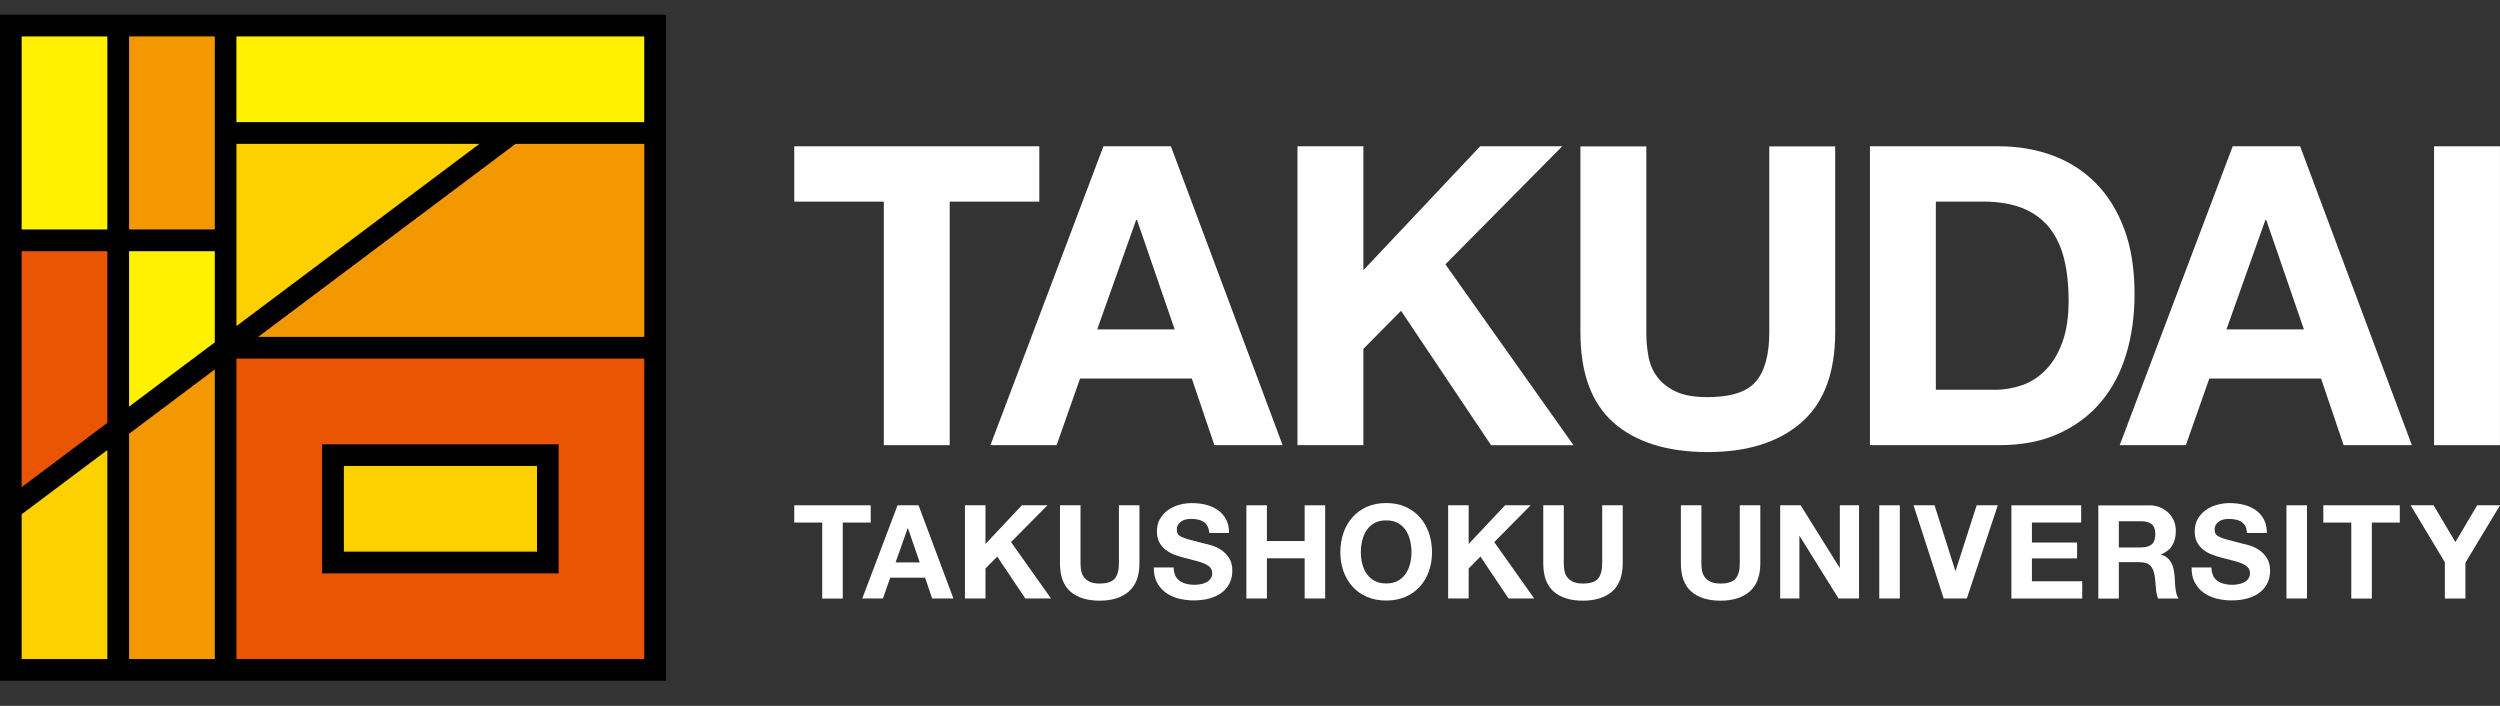 <svg viewBox="0 0 170 48" fill="none" xmlns="http://www.w3.org/2000/svg">
<rect x="0" y="0" width="170" height="48" fill="#333333" stroke="none"/>
<g clip-path="url(#clip0_2034_858)">
<path d="M0 1H45.29V46.29H0V1Z" fill="black"/>
<path d="M16.077 9.782V22.173L32.601 9.782H16.077Z" fill="#FDD000"/>
<path d="M16.077 44.818H43.809V24.386H16.077V44.818ZM21.904 30.213H37.986V38.99H21.904V30.213Z" fill="#EA5504"/>
<path d="M36.515 31.686H23.383V37.513H36.515V31.686Z" fill="#FDD000"/>
<path d="M43.809 2.477H16.077V8.304H43.809V2.477Z" fill="#FFF100"/>
<path d="M43.813 9.782H35.058L17.554 22.909H43.813V9.782Z" fill="#F39800"/>
<path d="M7.3 2.477H1.473V15.604H7.3V2.477Z" fill="#FFF100"/>
<path d="M7.3 17.081H1.473V33.127L7.3 28.754V17.081Z" fill="#EA5504"/>
<path d="M14.605 17.081H8.777V27.648L14.605 23.279V17.081Z" fill="#FFF100"/>
<path d="M1.473 34.97V44.818H7.3V30.602L1.473 34.97Z" fill="#FDD000"/>
<path d="M8.777 44.818H14.605V25.123L8.777 29.495V44.818Z" fill="#F39800"/>
<path d="M14.605 2.477H8.777V15.604H14.605V2.477Z" fill="#F39800"/>
<path d="M54.01 13.711V9.948H70.674V13.711H64.58V30.271H60.099V13.711H54.01Z" fill="white"/>
<path d="M79.62 9.948L87.218 30.271H82.578L81.043 25.741H73.444L71.85 30.271H67.351L75.034 9.948H79.62ZM79.877 22.398L77.316 14.958H77.257L74.61 22.398H79.877Z" fill="white"/>
<path d="M92.71 9.948V18.373L100.651 9.948H106.23L98.288 17.976L106.998 30.272H101.392L95.271 21.133L92.71 23.722V30.267H88.228V9.944H92.71V9.948Z" fill="white"/>
<path d="M122.493 28.731C120.957 30.068 118.834 30.741 116.119 30.741C113.404 30.741 111.241 30.077 109.732 28.749C108.223 27.421 107.469 25.37 107.469 22.596V9.953H111.95V22.592C111.95 23.143 111.995 23.685 112.09 24.214C112.185 24.747 112.384 25.216 112.686 25.623C112.989 26.03 113.409 26.364 113.947 26.621C114.484 26.879 115.207 27.005 116.115 27.005C117.705 27.005 118.798 26.648 119.403 25.939C120.009 25.23 120.311 24.11 120.311 22.592V9.953H124.793V22.596C124.793 25.352 124.025 27.394 122.489 28.735L122.493 28.731Z" fill="white"/>
<path d="M135.924 9.948C137.234 9.948 138.454 10.156 139.583 10.576C140.713 10.992 141.688 11.62 142.515 12.455C143.342 13.291 143.988 14.335 144.453 15.586C144.918 16.837 145.149 18.31 145.149 19.999C145.149 21.481 144.959 22.845 144.579 24.096C144.2 25.348 143.626 26.432 142.858 27.34C142.09 28.252 141.133 28.966 139.981 29.49C138.833 30.014 137.478 30.271 135.924 30.271H127.156V9.948H135.924ZM135.613 26.509C136.259 26.509 136.882 26.405 137.487 26.197C138.093 25.989 138.635 25.641 139.104 25.158C139.579 24.675 139.958 24.047 140.243 23.265C140.527 22.488 140.667 21.54 140.667 20.419C140.667 19.394 140.568 18.472 140.369 17.646C140.171 16.819 139.845 16.114 139.389 15.527C138.933 14.94 138.332 14.488 137.587 14.176C136.837 13.865 135.915 13.707 134.818 13.707H131.637V26.504H135.613V26.509Z" fill="white"/>
<path d="M156.409 9.948L164.007 30.271H159.367L157.832 25.741H150.233L148.639 30.271H144.14L151.824 9.948H156.409ZM156.666 22.398L154.105 14.958H154.046L151.399 22.398H156.666Z" fill="white"/>
<path d="M169.997 9.948V30.271H165.516V9.948H169.997Z" fill="white"/>
<path d="M54.01 35.534V34.36H59.209V35.534H57.307V40.702H55.911V35.534H54.01Z" fill="white"/>
<path d="M62.461 34.36L64.832 40.697H63.387L62.908 39.283H60.536L60.04 40.697H58.635L61.033 34.36H62.465H62.461ZM62.542 38.245L61.743 35.923H61.725L60.898 38.245H62.542Z" fill="white"/>
<path d="M67.012 34.36V36.989L69.487 34.36H71.227L68.751 36.862L71.471 40.697H69.722L67.812 37.847L67.012 38.656V40.697H65.616V34.36H67.012Z" fill="white"/>
<path d="M76.763 40.218C76.285 40.634 75.621 40.846 74.776 40.846C73.931 40.846 73.254 40.639 72.784 40.223C72.314 39.807 72.079 39.17 72.079 38.303V34.36H73.475V38.303C73.475 38.475 73.489 38.642 73.52 38.809C73.552 38.976 73.611 39.121 73.705 39.247C73.8 39.374 73.931 39.478 74.098 39.559C74.266 39.64 74.491 39.681 74.776 39.681C75.273 39.681 75.612 39.568 75.801 39.347C75.991 39.125 76.086 38.778 76.086 38.303V34.36H77.482V38.303C77.482 39.161 77.242 39.798 76.763 40.218Z" fill="white"/>
<path d="M79.908 39.134C79.985 39.283 80.089 39.401 80.215 39.495C80.342 39.586 80.491 39.654 80.663 39.699C80.834 39.744 81.01 39.767 81.196 39.767C81.318 39.767 81.453 39.757 81.593 39.735C81.733 39.712 81.869 39.676 81.991 39.617C82.117 39.559 82.217 39.477 82.302 39.373C82.384 39.27 82.429 39.139 82.429 38.98C82.429 38.809 82.375 38.669 82.266 38.565C82.158 38.456 82.013 38.371 81.837 38.298C81.661 38.226 81.458 38.167 81.236 38.113C81.01 38.059 80.785 38 80.554 37.937C80.319 37.878 80.089 37.806 79.863 37.72C79.637 37.634 79.439 37.521 79.262 37.386C79.086 37.25 78.942 37.079 78.833 36.875C78.725 36.672 78.671 36.424 78.671 36.135C78.671 35.809 78.738 35.529 78.878 35.285C79.018 35.046 79.199 34.847 79.425 34.684C79.651 34.526 79.904 34.404 80.188 34.328C80.473 34.251 80.757 34.21 81.038 34.21C81.367 34.21 81.688 34.246 81.991 34.319C82.293 34.391 82.564 34.513 82.804 34.675C83.039 34.843 83.228 35.05 83.368 35.308C83.508 35.565 83.576 35.877 83.576 36.243H82.226C82.212 36.053 82.176 35.895 82.108 35.773C82.04 35.647 81.95 35.552 81.837 35.48C81.724 35.407 81.598 35.358 81.453 35.331C81.309 35.299 81.15 35.285 80.979 35.285C80.866 35.285 80.753 35.299 80.645 35.322C80.532 35.344 80.432 35.385 80.342 35.448C80.252 35.507 80.175 35.579 80.116 35.669C80.057 35.76 80.026 35.868 80.026 36.008C80.026 36.135 80.048 36.234 80.098 36.311C80.143 36.388 80.238 36.46 80.378 36.523C80.518 36.586 80.708 36.654 80.956 36.717C81.2 36.781 81.521 36.866 81.918 36.966C82.036 36.988 82.198 37.033 82.411 37.092C82.619 37.156 82.831 37.255 83.034 37.39C83.242 37.526 83.418 37.707 83.572 37.937C83.721 38.163 83.798 38.456 83.798 38.809C83.798 39.098 83.743 39.369 83.63 39.617C83.518 39.866 83.35 40.078 83.129 40.259C82.908 40.44 82.632 40.58 82.302 40.679C81.973 40.778 81.593 40.828 81.16 40.828C80.812 40.828 80.473 40.783 80.143 40.702C79.813 40.616 79.524 40.48 79.271 40.3C79.018 40.114 78.82 39.884 78.671 39.599C78.522 39.315 78.454 38.976 78.458 38.587H79.809C79.809 38.8 79.845 38.98 79.926 39.13L79.908 39.134Z" fill="white"/>
<path d="M86.15 34.36V36.79H88.716V34.36H90.111V40.697H88.716V37.964H86.15V40.697H84.754V34.36H86.15Z" fill="white"/>
<path d="M91.355 36.234C91.495 35.828 91.703 35.475 91.969 35.172C92.236 34.87 92.561 34.635 92.95 34.463C93.338 34.292 93.772 34.206 94.26 34.206C94.747 34.206 95.19 34.292 95.574 34.463C95.958 34.635 96.283 34.874 96.55 35.172C96.816 35.475 97.02 35.828 97.164 36.234C97.304 36.641 97.376 37.079 97.376 37.553C97.376 38.027 97.304 38.447 97.164 38.845C97.024 39.247 96.816 39.595 96.55 39.889C96.283 40.187 95.958 40.417 95.574 40.584C95.19 40.751 94.752 40.837 94.26 40.837C93.767 40.837 93.338 40.751 92.95 40.584C92.561 40.417 92.236 40.182 91.969 39.889C91.703 39.59 91.499 39.243 91.355 38.845C91.215 38.443 91.143 38.014 91.143 37.553C91.143 37.092 91.215 36.641 91.355 36.234ZM92.633 38.335C92.697 38.588 92.796 38.813 92.931 39.012C93.067 39.215 93.243 39.374 93.465 39.496C93.681 39.617 93.948 39.676 94.26 39.676C94.571 39.676 94.838 39.617 95.055 39.496C95.271 39.374 95.452 39.211 95.588 39.012C95.723 38.809 95.823 38.583 95.886 38.335C95.949 38.082 95.981 37.824 95.981 37.558C95.981 37.291 95.949 37.011 95.886 36.749C95.823 36.487 95.723 36.257 95.588 36.053C95.452 35.85 95.276 35.688 95.055 35.566C94.838 35.444 94.571 35.385 94.26 35.385C93.948 35.385 93.681 35.444 93.465 35.566C93.248 35.688 93.067 35.85 92.931 36.053C92.796 36.257 92.697 36.492 92.633 36.749C92.57 37.011 92.538 37.278 92.538 37.558C92.538 37.838 92.57 38.082 92.633 38.335Z" fill="white"/>
<path d="M99.87 34.36V36.989L102.345 34.36H104.084L101.609 36.862L104.328 40.697H102.58L100.669 37.847L99.87 38.656V40.697H98.474V34.36H99.87Z" fill="white"/>
<path d="M109.627 40.218C109.148 40.634 108.484 40.846 107.639 40.846C106.794 40.846 106.117 40.639 105.647 40.223C105.177 39.807 104.942 39.17 104.942 38.303V34.36H106.338V38.303C106.338 38.475 106.352 38.642 106.383 38.809C106.415 38.976 106.474 39.121 106.569 39.247C106.663 39.374 106.794 39.478 106.962 39.559C107.129 39.64 107.355 39.681 107.639 39.681C108.136 39.681 108.475 39.568 108.665 39.347C108.854 39.125 108.949 38.778 108.949 38.303V34.36H110.345V38.303C110.345 39.161 110.106 39.798 109.627 40.218Z" fill="white"/>
<path d="M118.983 40.218C118.504 40.634 117.84 40.846 116.996 40.846C116.151 40.846 115.473 40.639 115.004 40.223C114.534 39.807 114.299 39.17 114.299 38.303V34.36H115.695V38.303C115.695 38.475 115.708 38.642 115.74 38.809C115.771 38.976 115.83 39.121 115.925 39.247C116.02 39.374 116.151 39.478 116.318 39.559C116.485 39.64 116.711 39.681 116.996 39.681C117.493 39.681 117.831 39.568 118.021 39.347C118.211 39.125 118.306 38.778 118.306 38.303V34.36H119.702V38.303C119.702 39.161 119.462 39.798 118.983 40.218Z" fill="white"/>
<path d="M122.444 34.36L125.096 38.61H125.109V34.36H126.415V40.697H125.019L122.376 36.451H122.358V40.697H121.053V34.36H122.44H122.444Z" fill="white"/>
<path d="M129.187 34.36V40.697H127.791V34.36H129.187Z" fill="white"/>
<path d="M132.172 40.697L130.121 34.36H131.549L132.962 38.818H132.981L134.413 34.36H135.849L133.744 40.697H132.172Z" fill="white"/>
<path d="M141.519 34.36V35.534H138.171V36.894H141.243V37.973H138.171V39.527H141.591V40.702H136.775V34.364H141.523L141.519 34.36Z" fill="white"/>
<path d="M146.101 34.36C146.385 34.36 146.643 34.405 146.869 34.495C147.094 34.586 147.293 34.712 147.456 34.875C147.618 35.033 147.745 35.218 147.831 35.43C147.917 35.638 147.957 35.868 147.957 36.108C147.957 36.483 147.88 36.803 147.722 37.075C147.564 37.346 147.307 37.553 146.954 37.698V37.716C147.126 37.761 147.266 37.838 147.379 37.933C147.492 38.032 147.582 38.145 147.655 38.281C147.727 38.416 147.777 38.561 147.808 38.719C147.84 38.877 147.862 39.039 147.876 39.198C147.88 39.297 147.889 39.419 147.894 39.554C147.898 39.69 147.912 39.83 147.926 39.97C147.939 40.11 147.966 40.246 147.998 40.377C148.029 40.503 148.079 40.611 148.142 40.702H146.747C146.67 40.499 146.62 40.259 146.602 39.984C146.584 39.708 146.557 39.437 146.521 39.184C146.476 38.854 146.372 38.61 146.218 38.457C146.064 38.303 145.816 38.226 145.468 38.226H144.081V40.706H142.686V34.369H146.105L146.101 34.36ZM145.604 37.224C145.924 37.224 146.159 37.151 146.322 37.011C146.48 36.871 146.561 36.641 146.561 36.32C146.561 35.999 146.48 35.787 146.322 35.652C146.164 35.516 145.924 35.444 145.604 35.444H144.081V37.228H145.604V37.224Z" fill="white"/>
<path d="M150.478 39.134C150.554 39.283 150.658 39.401 150.785 39.495C150.911 39.586 151.06 39.654 151.232 39.699C151.404 39.744 151.58 39.767 151.765 39.767C151.887 39.767 152.023 39.757 152.163 39.735C152.303 39.712 152.438 39.676 152.56 39.617C152.687 39.559 152.786 39.477 152.872 39.373C152.953 39.27 152.998 39.139 152.998 38.98C152.998 38.809 152.944 38.669 152.836 38.565C152.727 38.456 152.583 38.371 152.406 38.298C152.23 38.226 152.027 38.167 151.806 38.113C151.58 38.059 151.354 38 151.124 37.937C150.889 37.878 150.658 37.806 150.432 37.72C150.207 37.634 150.008 37.521 149.832 37.386C149.655 37.25 149.511 37.079 149.402 36.875C149.294 36.672 149.24 36.424 149.24 36.135C149.24 35.809 149.308 35.529 149.448 35.285C149.588 35.046 149.768 34.847 149.994 34.684C150.22 34.526 150.473 34.404 150.758 34.328C151.042 34.251 151.327 34.21 151.607 34.21C151.937 34.21 152.257 34.246 152.56 34.319C152.863 34.391 153.134 34.513 153.373 34.675C153.608 34.843 153.798 35.05 153.938 35.308C154.078 35.565 154.146 35.877 154.146 36.243H152.795C152.781 36.053 152.745 35.895 152.678 35.773C152.61 35.647 152.519 35.552 152.406 35.48C152.294 35.407 152.167 35.358 152.023 35.331C151.878 35.299 151.72 35.285 151.548 35.285C151.435 35.285 151.322 35.299 151.214 35.322C151.101 35.344 151.002 35.385 150.911 35.448C150.821 35.507 150.744 35.579 150.685 35.669C150.627 35.76 150.595 35.868 150.595 36.008C150.595 36.135 150.618 36.234 150.667 36.311C150.713 36.388 150.807 36.46 150.947 36.523C151.087 36.586 151.277 36.654 151.526 36.717C151.77 36.781 152.09 36.866 152.488 36.966C152.605 36.988 152.768 37.033 152.98 37.092C153.188 37.156 153.4 37.255 153.604 37.39C153.811 37.526 153.988 37.707 154.141 37.937C154.29 38.163 154.367 38.456 154.367 38.809C154.367 39.098 154.313 39.369 154.2 39.617C154.087 39.866 153.92 40.078 153.698 40.259C153.477 40.44 153.202 40.58 152.872 40.679C152.542 40.778 152.163 40.828 151.729 40.828C151.381 40.828 151.042 40.783 150.713 40.702C150.383 40.616 150.094 40.48 149.841 40.3C149.588 40.114 149.389 39.884 149.24 39.599C149.091 39.315 149.023 38.976 149.028 38.587H150.378C150.378 38.8 150.414 38.98 150.496 39.13L150.478 39.134Z" fill="white"/>
<path d="M156.874 34.36V40.697H155.479V34.36H156.874Z" fill="white"/>
<path d="M157.986 35.534V34.36H163.186V35.534H161.284V40.702H159.888V35.534H157.986Z" fill="white"/>
<path d="M163.92 34.36H165.483L166.969 36.862L168.446 34.36H170L167.647 38.267V40.702H166.251V38.235L163.924 34.364L163.92 34.36Z" fill="white"/>
</g>
<defs>
<clipPath id="clip0_2034_858">
<rect width="170" height="48" fill="white"/>
</clipPath>
</defs>
</svg>
